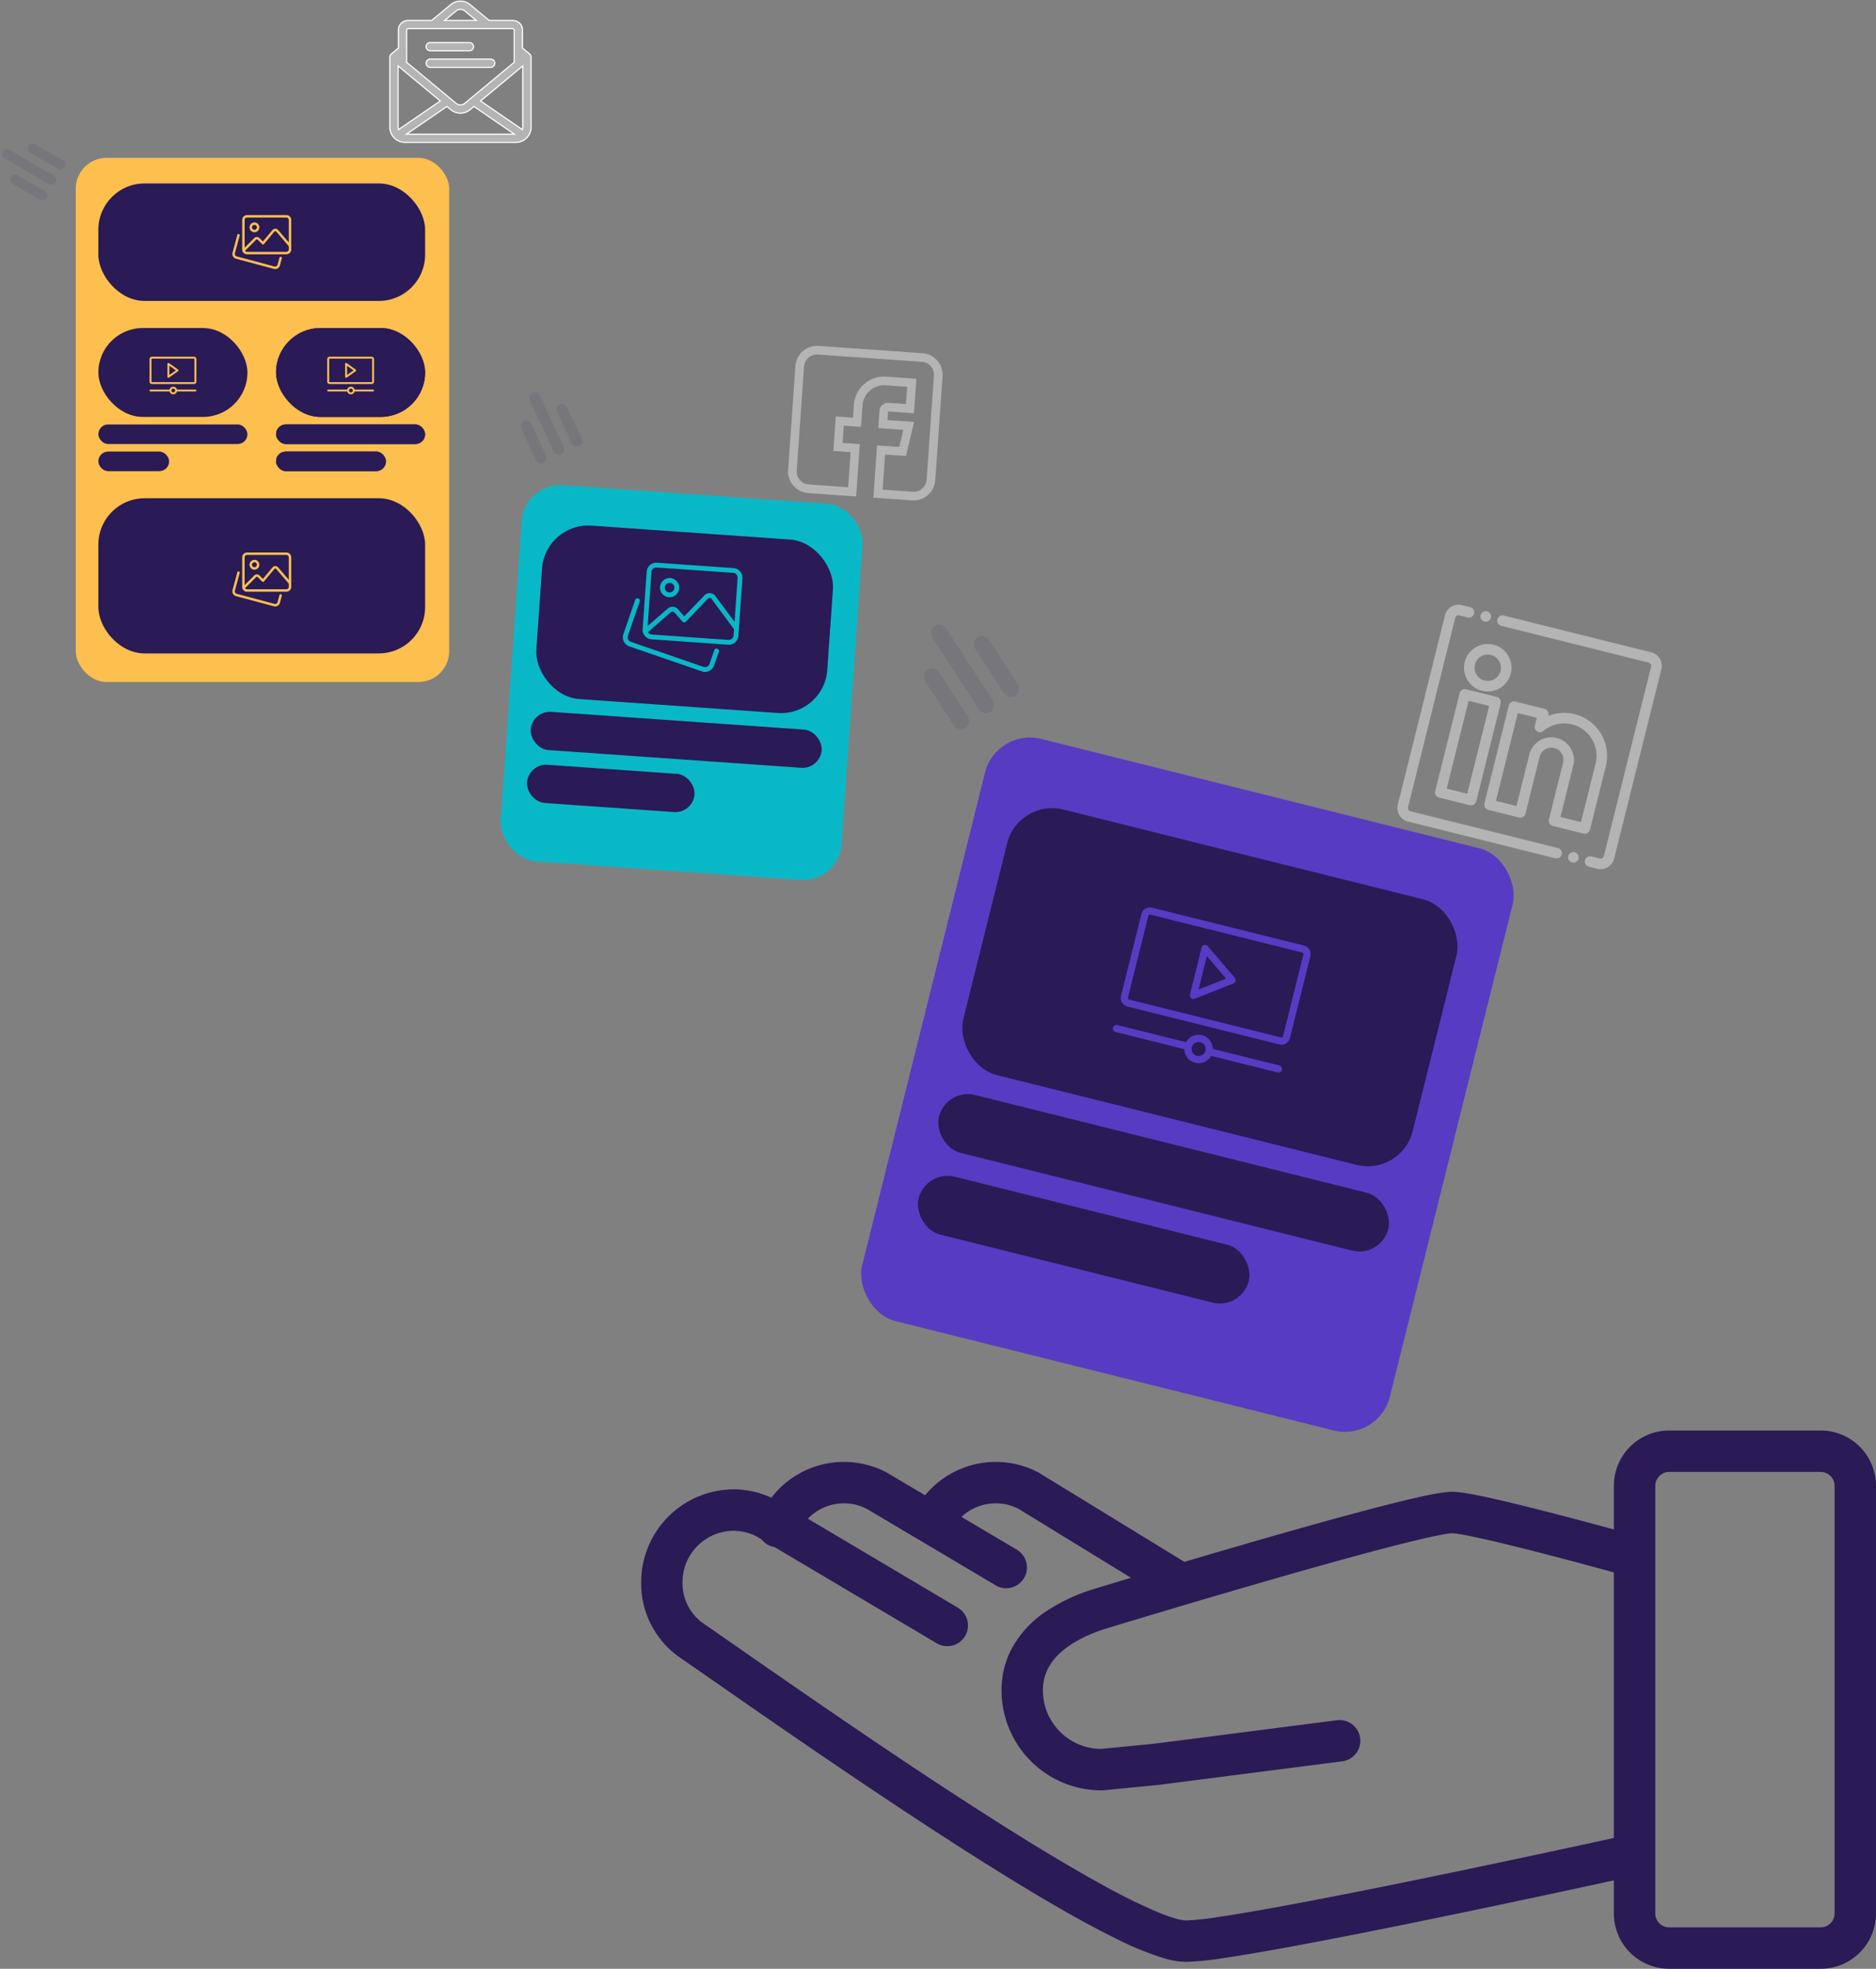 <svg xmlns="http://www.w3.org/2000/svg" width="486.499" height="510.377" viewBox="0 0 486.499 510.377">
  <rect x="0" y="0" width="486.499" height="510.377" fill="#808080" stroke="none"/>
  <g id="Group_3567" data-name="Group 3567" transform="translate(-1037.501 -12268.623)">
    <g id="dollar_2_" data-name="dollar (2)" transform="translate(1203.781 12470.256)">
      <g id="Group_3401" data-name="Group 3401" transform="translate(0 169.207)">
        <g id="Group_3400" data-name="Group 3400" transform="translate(0 0)">
          <path id="Path_34951" data-name="Path 34951" d="M24.058,258.406a23.608,23.608,0,0,1,9.692,2.161,23.757,23.757,0,0,1,29.714-6.64l.329.183,9.832,5.831a23.733,23.733,0,0,1,29.2-6.014l.393.222L140.86,277.2c8.5-2.512,17.939-5.267,27.059-7.854,9.621-2.73,18.874-5.267,26.29-7.138,3.714-.937,6.962-1.707,9.617-2.254,1.331-.276,2.512-.493,3.56-.654a19.865,19.865,0,0,1,2.951-.272,18.1,18.1,0,0,1,2.2.164c2.773.365,6.716,1.21,11.367,2.3,9.5,2.233,21.631,5.481,28.333,7.306V257.461a14.354,14.354,0,0,1,14.312-14.312h39.355a14.355,14.355,0,0,1,14.312,14.313V368.375a14.354,14.354,0,0,1-14.312,14.312H266.552a14.354,14.354,0,0,1-14.312-14.312v-8.612c-8.494,1.849-27.346,5.921-47.22,10-13.442,2.759-27.334,5.521-38.808,7.6-5.739,1.041-10.873,1.911-15.077,2.526a77.878,77.878,0,0,1-9.807,1.006,20.887,20.887,0,0,1-5.567-.891,77.006,77.006,0,0,1-12.275-4.97c-16.175-7.885-39.406-22.659-61.32-37.277C40.29,323.161,19.829,308.743,9.8,301.838A23.344,23.344,0,0,1,0,282.468,24.072,24.072,0,0,1,24.058,258.406ZM262.975,368.374a3.626,3.626,0,0,0,3.577,3.577h39.356a3.626,3.626,0,0,0,3.577-3.577V257.462a3.626,3.626,0,0,0-3.577-3.577H266.552a3.626,3.626,0,0,0-3.577,3.577ZM15.89,293c12.329,8.494,39.918,27.975,66.623,45.32,13.342,8.665,26.461,16.791,37.22,22.68a152.2,152.2,0,0,0,14,6.916,44.378,44.378,0,0,0,4.917,1.76,11.285,11.285,0,0,0,2.676.493,71.628,71.628,0,0,0,8.25-.891c14.1-2.065,40.483-7.335,63.2-12.075,11.37-2.372,21.843-4.612,29.474-6.258,4.433-.955,7.854-1.7,9.986-2.165V279.934c-1.049-.29-2.422-.665-4.072-1.113-5.657-1.535-14.29-3.836-22.033-5.742-3.868-.956-7.521-1.806-10.422-2.412-1.445-.3-2.709-.54-3.678-.694a14.751,14.751,0,0,0-1.7-.2,13.037,13.037,0,0,0-1.345.151c-2.963.443-9.034,1.864-16.429,3.8-22.287,5.821-57.427,16.344-71.625,20.655-4.912,1.481-9.36,3.714-12.279,6.423a14.266,14.266,0,0,0-3.31,4.361,12.246,12.246,0,0,0-1.166,5.349,15.178,15.178,0,0,0,15.066,15.181l13.85-1.356,47.267-6.069a5.368,5.368,0,1,1,1.371,10.647L134.314,335l-14.676,1.438h-.265a25.934,25.934,0,0,1-25.925-25.925,23.015,23.015,0,0,1,2.2-9.957,26.95,26.95,0,0,1,9.424-10.562,46.935,46.935,0,0,1,12.737-5.882c2.49-.755,5.628-1.707,9.213-2.784L97.9,263.481a12.941,12.941,0,0,0-14.841,2.058l14.39,8.533a5.368,5.368,0,0,1-5.481,9.231l-33.4-19.81a12.958,12.958,0,0,0-15.346,2.515l38.894,23.066a5.367,5.367,0,1,1-5.481,9.23L34.572,273.36a5.109,5.109,0,0,1-3.324-1.972l-1.313-.78a13.125,13.125,0,0,0-5.9-1.47,13.329,13.329,0,0,0-13.321,13.328A12.715,12.715,0,0,0,15.89,293Z" transform="translate(0 -243.149)" fill="#2a1a56"/>
        </g>
      </g>
    </g>
    <g id="Group_3402" data-name="Group 3402" transform="translate(1058.045 12292.486) rotate(3)">
      <rect id="Rectangle_8430" data-name="Rectangle 8430" width="96.841" height="135.889" rx="8" transform="translate(0 17.077) rotate(-3)" fill="#fdbf4e"/>
      <rect id="Rectangle_8427" data-name="Rectangle 8427" width="84.736" height="30.458" rx="12" transform="translate(6.197 23.399) rotate(-3)" fill="#2a1a56"/>
      <rect id="Rectangle_8428" data-name="Rectangle 8428" width="38.658" height="23.039" rx="11.519" transform="translate(8.159 60.835) rotate(-3)" fill="#2a1a56"/>
      <rect id="Rectangle_8431" data-name="Rectangle 8431" width="38.658" height="23.039" rx="11.519" transform="translate(54.173 58.423) rotate(-3)" fill="#2a1a56"/>
      <rect id="Rectangle_8432" data-name="Rectangle 8432" width="38.658" height="5.076" rx="2.538" transform="translate(9.467 85.792) rotate(-3)" fill="#2a1a56"/>
      <rect id="Rectangle_8433" data-name="Rectangle 8433" width="18.353" height="5.076" rx="2.538" transform="translate(9.835 92.811) rotate(-3)" fill="#2a1a56"/>
      <rect id="Rectangle_8434" data-name="Rectangle 8434" width="38.658" height="5.076" rx="2.538" transform="translate(55.481 83.38) rotate(-3)" fill="#2a1a56"/>
      <rect id="Rectangle_8435" data-name="Rectangle 8435" width="28.506" height="5.076" rx="2.538" transform="translate(55.849 90.399) rotate(-3)" fill="#2a1a56"/>
      <rect id="Rectangle_8436" data-name="Rectangle 8436" width="84.736" height="40.22" rx="12" transform="translate(10.468 104.899) rotate(-3)" fill="#2a1a56"/>
      <g id="email_9_" data-name="email (9)" transform="translate(79.203 -27.755) rotate(-3)">
        <path id="Path_34789" data-name="Path 34789" d="M36.626,14.525v0c0-.031,0-.061,0-.091,0-.008,0-.016,0-.025q0-.035-.01-.07l0-.026c-.006-.028-.012-.056-.02-.084l0-.008c-.008-.028-.018-.056-.029-.083L36.54,14.1q-.012-.028-.025-.055l-.016-.031c-.013-.025-.028-.05-.043-.074l-.018-.026q-.018-.026-.037-.051l-.021-.027c-.019-.023-.038-.045-.059-.066l0-.005c-.022-.023-.046-.044-.07-.064l-.009-.008-1.83-1.518V7.512a2.507,2.507,0,0,0-2.5-2.5H25.768L20.825.906a3.937,3.937,0,0,0-5.025,0l-4.943,4.1H4.721a2.507,2.507,0,0,0-2.5,2.5v4.666L.388,13.7.379,13.7c-.024.021-.048.042-.07.064l0,.005c-.021.021-.04.044-.059.066l-.021.027q-.019.025-.037.051l-.018.026c-.015.024-.03.049-.043.074L.11,14.05c-.009.018-.017.036-.025.055l-.013.031c-.011.027-.02.055-.029.083l0,.008c-.008.028-.014.056-.02.084l0,.026q-.006.035-.01.07c0,.008,0,.016,0,.025,0,.03,0,.06,0,.091v0H0V32.691a3.923,3.923,0,0,0,1.234,2.857c.022.022.043.043.066.062a3.919,3.919,0,0,0,2.635,1.015H32.691a3.919,3.919,0,0,0,2.635-1.015c.023-.019.044-.04.066-.062a3.923,3.923,0,0,0,1.234-2.857V14.526h0ZM4.721,7.154H31.9a.358.358,0,0,1,.358.358v8.347l-.607.5-12.2,10.125a1.79,1.79,0,0,1-2.284,0L4.971,16.363l-.607-.5V7.512a.358.358,0,0,1,.358-.358ZM2.146,32.691V16.807l.462.383h0l10.478,8.7L2.256,33.308a1.779,1.779,0,0,1-.11-.617ZM14.8,27.311l1,.828a3.937,3.937,0,0,0,5.025,0l1-.828,10.46,7.168H4.343Zm8.737-1.425,10.478-8.7h0l.462-.383V32.691a1.779,1.779,0,0,1-.11.617ZM17.171,2.558a1.789,1.789,0,0,1,2.284,0l2.953,2.451h-8.19Z" transform="translate(0 0)" fill="#b4b4b4" stroke="#fff" stroke-width="0.3"/>
        <path id="Path_34790" data-name="Path 34790" d="M0,1.073A1.073,1.073,0,0,0,1.073,2.146H11.231a1.073,1.073,0,0,0,0-2.146H1.073A1.073,1.073,0,0,0,0,1.073Z" transform="translate(9.407 10.729)" fill="#b4b4b4" stroke="#fff" stroke-width="0.3"/>
        <path id="Path_34791" data-name="Path 34791" d="M1.073,2.146H16.739a1.073,1.073,0,0,0,0-2.146H1.073a1.073,1.073,0,0,0,0,2.146Z" transform="translate(9.407 15.022)" fill="#b4b4b4" stroke="#fff" stroke-width="0.3"/>
      </g>
      <rect id="Rectangle_8437" data-name="Rectangle 8437" width="38.658" height="23.039" rx="11.519" transform="translate(54.173 58.423) rotate(-3)" fill="#2a1a56"/>
      <rect id="Rectangle_8438" data-name="Rectangle 8438" width="38.658" height="5.076" rx="2.538" transform="translate(55.481 83.38) rotate(-3)" fill="#2a1a56"/>
      <rect id="Rectangle_8439" data-name="Rectangle 8439" width="28.506" height="5.076" rx="2.538" transform="translate(55.849 90.399) rotate(-3)" fill="#2a1a56"/>
      <g id="image-gallery" transform="translate(41.332 29.77) rotate(-3)">
        <g id="Group_3358" data-name="Group 3358" transform="translate(0 4.898)">
          <path id="Path_34799" data-name="Path 34799" d="M11.1,9.094a1.269,1.269,0,0,1-.324-.042L.941,6.418a1.284,1.284,0,0,1-.9-1.558L1.283.235A.318.318,0,1,1,1.9.4L.657,5.023a.645.645,0,0,0,.452.782l9.831,2.632a.633.633,0,0,0,.774-.448l.5-1.841a.318.318,0,1,1,.614.165l-.5,1.838A1.27,1.27,0,0,1,11.1,9.094Z" transform="translate(0 0)" fill="#fdbf4e"/>
        </g>
        <g id="Group_3359" data-name="Group 3359" transform="translate(2.544 0)">
          <path id="Path_34800" data-name="Path 34800" d="M11.448,10.176H1.272A1.273,1.273,0,0,1,0,8.9V1.272A1.273,1.273,0,0,1,1.272,0H11.448A1.273,1.273,0,0,1,12.72,1.272V8.9A1.273,1.273,0,0,1,11.448,10.176ZM1.272.636a.637.637,0,0,0-.636.636V8.9a.637.637,0,0,0,.636.636H11.448a.637.637,0,0,0,.636-.636V1.272a.637.637,0,0,0-.636-.636Z" transform="translate(0 0)" fill="#fdbf4e"/>
        </g>
        <g id="Group_3360" data-name="Group 3360" transform="translate(4.452 1.908)">
          <path id="Path_34801" data-name="Path 34801" d="M1.272,2.544A1.272,1.272,0,1,1,2.544,1.272,1.273,1.273,0,0,1,1.272,2.544Zm0-1.908a.636.636,0,1,0,.636.636A.637.637,0,0,0,1.272.636Z" transform="translate(0 0)" fill="#fdbf4e"/>
        </g>
        <g id="Group_3361" data-name="Group 3361" transform="translate(2.588 3.53)">
          <path id="Path_34802" data-name="Path 34802" d="M.318,5.966a.318.318,0,0,1-.225-.543l3-3a.977.977,0,0,1,1.349,0l.894.894L7.815.343A.956.956,0,0,1,8.542,0h.007a.953.953,0,0,1,.724.333L12.6,4.213a.318.318,0,1,1-.483.414L8.79.747A.315.315,0,0,0,8.549.636.338.338,0,0,0,8.3.75l-2.7,3.238a.317.317,0,0,1-.23.114.306.306,0,0,1-.239-.093L4,2.869a.327.327,0,0,0-.45,0l-3,3a.317.317,0,0,1-.225.093Z" transform="translate(0 0)" fill="#fdbf4e"/>
        </g>
      </g>
      <g id="image-gallery-2" data-name="image-gallery" transform="translate(45.909 117.119) rotate(-3)">
        <g id="Group_3358-2" data-name="Group 3358" transform="translate(0 4.898)">
          <path id="Path_34799-2" data-name="Path 34799" d="M11.1,9.094a1.269,1.269,0,0,1-.324-.042L.941,6.418a1.284,1.284,0,0,1-.9-1.558L1.283.235A.318.318,0,1,1,1.9.4L.657,5.023a.645.645,0,0,0,.452.782l9.831,2.632a.633.633,0,0,0,.774-.448l.5-1.841a.318.318,0,1,1,.614.165l-.5,1.838A1.27,1.27,0,0,1,11.1,9.094Z" transform="translate(0 0)" fill="#fdbf4e"/>
        </g>
        <g id="Group_3359-2" data-name="Group 3359" transform="translate(2.544 0)">
          <path id="Path_34800-2" data-name="Path 34800" d="M11.448,10.176H1.272A1.273,1.273,0,0,1,0,8.9V1.272A1.273,1.273,0,0,1,1.272,0H11.448A1.273,1.273,0,0,1,12.72,1.272V8.9A1.273,1.273,0,0,1,11.448,10.176ZM1.272.636a.637.637,0,0,0-.636.636V8.9a.637.637,0,0,0,.636.636H11.448a.637.637,0,0,0,.636-.636V1.272a.637.637,0,0,0-.636-.636Z" transform="translate(0 0)" fill="#fdbf4e"/>
        </g>
        <g id="Group_3360-2" data-name="Group 3360" transform="translate(4.452 1.908)">
          <path id="Path_34801-2" data-name="Path 34801" d="M1.272,2.544A1.272,1.272,0,1,1,2.544,1.272,1.273,1.273,0,0,1,1.272,2.544Zm0-1.908a.636.636,0,1,0,.636.636A.637.637,0,0,0,1.272.636Z" transform="translate(0 0)" fill="#fdbf4e"/>
        </g>
        <g id="Group_3361-2" data-name="Group 3361" transform="translate(2.588 3.53)">
          <path id="Path_34802-2" data-name="Path 34802" d="M.318,5.966a.318.318,0,0,1-.225-.543l3-3a.977.977,0,0,1,1.349,0l.894.894L7.815.343A.956.956,0,0,1,8.542,0h.007a.953.953,0,0,1,.724.333L12.6,4.213a.318.318,0,1,1-.483.414L8.79.747A.315.315,0,0,0,8.549.636.338.338,0,0,0,8.3.75l-2.7,3.238a.317.317,0,0,1-.23.114.306.306,0,0,1-.239-.093L4,2.869a.327.327,0,0,0-.45,0l-3,3a.317.317,0,0,1-.225.093Z" transform="translate(0 0)" fill="#fdbf4e"/>
        </g>
      </g>
      <g id="online-video" transform="translate(21.805 67.549) rotate(-3)">
        <g id="Group_3362" data-name="Group 3362" transform="translate(0 0)">
          <path id="Path_34803" data-name="Path 34803" d="M11.519,7.1H.62A.621.621,0,0,1,0,6.48V.62A.621.621,0,0,1,.62,0h10.9a.621.621,0,0,1,.62.62V6.48A.621.621,0,0,1,11.519,7.1ZM.62.5A.119.119,0,0,0,.5.62V6.48A.119.119,0,0,0,.62,6.6h10.9a.119.119,0,0,0,.119-.119V.62A.119.119,0,0,0,11.519.5Z" transform="translate(0 0)" fill="#fdbf4e"/>
        </g>
        <g id="Group_3363" data-name="Group 3363" transform="translate(4.638 1.62)">
          <path id="Path_34804" data-name="Path 34804" d="M.136,3.832A.255.255,0,0,1,0,3.61V.25a.25.25,0,0,1,.4-.2l2.362,1.68a.25.25,0,0,1,0,.408L.4,3.814A.229.229,0,0,1,.136,3.832ZM.5.735V3.125L2.181,1.93Z" transform="translate(0 0)" fill="#fdbf4e"/>
        </g>
        <path id="Path_34805" data-name="Path 34805" d="M11.889.741H7.1a.991.991,0,0,0-1.917,0H.25a.25.25,0,0,0,0,.5H5.187a.991.991,0,0,0,1.917,0h4.784a.25.25,0,0,0,0-.5Zm-5.743.741a.49.49,0,1,1,.49-.49A.491.491,0,0,1,6.145,1.481Z" transform="translate(0 7.78)" fill="#fdbf4e"/>
      </g>
      <g id="online-video-2" data-name="online-video" transform="translate(67.819 65.138) rotate(-3)">
        <g id="Group_3362-2" data-name="Group 3362" transform="translate(0 0)">
          <path id="Path_34803-2" data-name="Path 34803" d="M11.519,7.1H.62A.621.621,0,0,1,0,6.48V.62A.621.621,0,0,1,.62,0h10.9a.621.621,0,0,1,.62.62V6.48A.621.621,0,0,1,11.519,7.1ZM.62.5A.119.119,0,0,0,.5.62V6.48A.119.119,0,0,0,.62,6.6h10.9a.119.119,0,0,0,.119-.119V.62A.119.119,0,0,0,11.519.5Z" transform="translate(0 0)" fill="#fdbf4e"/>
        </g>
        <g id="Group_3363-2" data-name="Group 3363" transform="translate(4.638 1.62)">
          <path id="Path_34804-2" data-name="Path 34804" d="M.136,3.832A.255.255,0,0,1,0,3.61V.25a.25.25,0,0,1,.4-.2l2.362,1.68a.25.25,0,0,1,0,.408L.4,3.814A.229.229,0,0,1,.136,3.832ZM.5.735V3.125L2.181,1.93Z" transform="translate(0 0)" fill="#fdbf4e"/>
        </g>
        <path id="Path_34805-2" data-name="Path 34805" d="M11.889.741H7.1a.991.991,0,0,0-1.917,0H.25a.25.25,0,0,0,0,.5H5.187a.991.991,0,0,0,1.917,0h4.784a.25.25,0,0,0,0-.5Zm-5.743.741a.49.49,0,1,1,.49-.49A.491.491,0,0,1,6.145,1.481Z" transform="translate(0 7.78)" fill="#fdbf4e"/>
      </g>
    </g>
    <g id="Group_3366" data-name="Group 3366" transform="matrix(0.998, 0.07, -0.07, 0.998, 1175.478, 12365.512)">
      <rect id="Rectangle_8440" data-name="Rectangle 8440" width="88.577" height="97.74" rx="10" transform="translate(0 28.253)" fill="#09b8c6"/>
      <rect id="Rectangle_8441" data-name="Rectangle 8441" width="75.596" height="45.052" rx="12" transform="translate(6.109 38.18)" fill="#2a1a56"/>
      <rect id="Rectangle_8442" data-name="Rectangle 8442" width="75.596" height="9.927" rx="4.963" transform="translate(6.109 87.05)" fill="#2a1a56"/>
      <rect id="Rectangle_8443" data-name="Rectangle 8443" width="43.525" height="9.927" rx="4.963" transform="translate(6.109 100.795)" fill="#2a1a56"/>
      <path id="facebook_4_" data-name="facebook (4)" d="M5.6,38.228H18.069V24.639h-4.48v-4.48h4.48v-5.6a5.606,5.606,0,0,1,5.6-5.6h5.6v4.48h-4.48a2.242,2.242,0,0,0-2.24,2.24v4.48h6.518l-.747,4.48H22.548V38.228h10.08a5.606,5.606,0,0,0,5.6-5.6V5.6a5.606,5.606,0,0,0-5.6-5.6H5.6A5.606,5.606,0,0,0,0,5.6V32.628A5.606,5.606,0,0,0,5.6,38.228ZM2.24,5.6A3.364,3.364,0,0,1,5.6,2.24H32.628a3.364,3.364,0,0,1,3.36,3.36V32.628a3.364,3.364,0,0,1-3.36,3.36h-7.84V26.879h5.429l1.493-8.96H24.788v-2.24h6.72V6.72h-7.84a7.848,7.848,0,0,0-7.84,7.84v3.36h-4.48v8.96h4.48v9.109H5.6a3.364,3.364,0,0,1-3.36-3.36Zm0,0" transform="translate(67.958 -12.391)" fill="#b4b4b4"/>
      <g id="image-gallery-3" data-name="image-gallery" transform="translate(28.253 46.579)">
        <g id="Group_3358-3" data-name="Group 3358" transform="translate(0 9.578)">
          <path id="Path_34799-3" data-name="Path 34799" d="M21.705,17.783a2.481,2.481,0,0,1-.634-.082L1.84,12.551A2.51,2.51,0,0,1,.081,9.5L2.508.46a.622.622,0,1,1,1.2.321L1.284,9.823a1.262,1.262,0,0,0,.883,1.528L21.391,16.5a1.238,1.238,0,0,0,1.514-.876l.971-3.6a.622.622,0,1,1,1.2.323l-.97,3.594a2.484,2.484,0,0,1-2.4,1.842Z" fill="#09b8c6"/>
        </g>
        <g id="Group_3359-3" data-name="Group 3359" transform="translate(4.974 0)">
          <path id="Path_34800-3" data-name="Path 34800" d="M22.386,19.9H2.487A2.49,2.49,0,0,1,0,17.412V2.487A2.49,2.49,0,0,1,2.487,0h19.9a2.49,2.49,0,0,1,2.487,2.487V17.412A2.49,2.49,0,0,1,22.386,19.9ZM2.487,1.244A1.246,1.246,0,0,0,1.244,2.487V17.412a1.246,1.246,0,0,0,1.244,1.244h19.9a1.246,1.246,0,0,0,1.244-1.244V2.487a1.246,1.246,0,0,0-1.244-1.244Z" fill="#09b8c6"/>
        </g>
        <g id="Group_3360-3" data-name="Group 3360" transform="translate(8.705 3.731)">
          <path id="Path_34801-3" data-name="Path 34801" d="M2.487,4.975A2.487,2.487,0,1,1,4.975,2.487,2.49,2.49,0,0,1,2.487,4.975Zm0-3.731A1.244,1.244,0,1,0,3.731,2.487,1.246,1.246,0,0,0,2.487,1.244Z" fill="#09b8c6"/>
        </g>
        <g id="Group_3361-3" data-name="Group 3361" transform="translate(5.061 6.902)">
          <path id="Path_34802-3" data-name="Path 34802" d="M.622,11.666A.621.621,0,0,1,.182,10.6L6.056,4.731a1.911,1.911,0,0,1,2.638,0L10.442,6.48,15.283.672A1.869,1.869,0,0,1,16.7,0h.014a1.864,1.864,0,0,1,1.417.65l6.5,7.589a.622.622,0,0,1-.944.81l-6.5-7.589a.615.615,0,0,0-.473-.216.66.66,0,0,0-.478.224L10.962,7.8a.619.619,0,0,1-.45.223.6.6,0,0,1-.468-.182L7.814,5.61a.639.639,0,0,0-.879,0L1.061,11.484a.62.62,0,0,1-.439.182Z" fill="#09b8c6"/>
        </g>
      </g>
    </g>
    <g id="Group_3368" data-name="Group 3368" transform="matrix(0.97, 0.242, -0.242, 0.97, 1306.859, 12413.125)">
      <rect id="Rectangle_8444" data-name="Rectangle 8444" width="141.065" height="155.626" rx="12" transform="translate(0 45.505)" fill="#583bc3"/>
      <rect id="Rectangle_8445" data-name="Rectangle 8445" width="120.133" height="70.987" rx="12" transform="translate(10.011 61.887)" fill="#2a1a56"/>
      <rect id="Rectangle_8446" data-name="Rectangle 8446" width="120.133" height="15.472" rx="7.736" transform="translate(10.011 139.245)" fill="#2a1a56"/>
      <rect id="Rectangle_8447" data-name="Rectangle 8447" width="88.279" height="15.472" rx="7.736" transform="translate(10.011 161.087)" fill="#2a1a56"/>
      <g id="linkedin_3_" data-name="linkedin (3)" transform="translate(106.15 -14.327)">
        <path id="Path_34792" data-name="Path 34792" d="M42.778,55.1H3.36a1.121,1.121,0,0,1-1.12-1.12V3.36A1.121,1.121,0,0,1,3.36,2.24H5.6A1.12,1.12,0,0,0,5.6,0H3.36A3.363,3.363,0,0,0,0,3.36V53.977a3.363,3.363,0,0,0,3.36,3.36H42.778a1.12,1.12,0,0,0,0-2.24Zm0,0" fill="#b4b4b4" stroke="#b4b4b4" stroke-width="0.5"/>
        <path id="Path_34793" data-name="Path 34793" d="M40.538,0H1.12a1.12,1.12,0,0,0,0,2.24H40.538a1.121,1.121,0,0,1,1.12,1.12V53.977a1.121,1.121,0,0,1-1.12,1.12H38.3a1.12,1.12,0,1,0,0,2.24h2.24a3.363,3.363,0,0,0,3.36-3.36V3.36A3.363,3.363,0,0,0,40.538,0Zm0,0" transform="translate(13.438 0)" fill="#b4b4b4" stroke="#b4b4b4" stroke-width="0.5"/>
        <path id="Path_34794" data-name="Path 34794" d="M5.907,11.814A5.907,5.907,0,1,0,0,5.907,5.914,5.914,0,0,0,5.907,11.814Zm0-9.575A3.667,3.667,0,1,1,2.24,5.907,3.672,3.672,0,0,1,5.907,2.24Zm0,0" transform="translate(7.895 7.979)" fill="#b4b4b4" stroke="#b4b4b4" stroke-width="0.5"/>
        <path id="Path_34795" data-name="Path 34795" d="M16.826,0a10.9,10.9,0,0,0-6.775,2.382v-.7A1.12,1.12,0,0,0,8.931.56H1.12A1.12,1.12,0,0,0,0,1.68v26.2A1.12,1.12,0,0,0,1.12,29H9.351a1.12,1.12,0,0,0,1.12-1.12V12.759a3.388,3.388,0,1,1,6.775,0V27.884A1.12,1.12,0,0,0,18.365,29H26.6a1.12,1.12,0,0,0,1.12-1.12V10.89A10.9,10.9,0,0,0,16.826,0Zm8.651,26.764H19.485V12.759a5.627,5.627,0,1,0-11.254,0V26.764H2.24V2.8H7.811V5.153a1.12,1.12,0,0,0,2.024.66A8.642,8.642,0,0,1,25.476,10.89Zm0,0" transform="translate(21.725 20.353)" fill="#b4b4b4" stroke="#b4b4b4" stroke-width="0.5"/>
        <path id="Path_34796" data-name="Path 34796" d="M1.12,0A1.12,1.12,0,0,0,0,1.12v26.2a1.12,1.12,0,0,0,1.12,1.12H9.351a1.12,1.12,0,0,0,1.12-1.12V1.12A1.12,1.12,0,0,0,9.351,0ZM8.231,26.2H2.24V2.24H8.231Zm0,0" transform="translate(8.567 20.913)" fill="#b4b4b4" stroke="#b4b4b4" stroke-width="0.5"/>
        <path id="Path_34797" data-name="Path 34797" d="M1.12,2.24A1.12,1.12,0,0,0,1.12,0h0a1.12,1.12,0,0,0,0,2.24Zm0,0" transform="translate(8.959 0)" fill="#b4b4b4" stroke="#b4b4b4" stroke-width="0.5"/>
        <path id="Path_34798" data-name="Path 34798" d="M1.12,0h0A1.12,1.12,0,1,0,2.24,1.12,1.119,1.119,0,0,0,1.119,0Zm0,0" transform="translate(46.138 55.096)" fill="#b4b4b4" stroke="#b4b4b4" stroke-width="0.5"/>
      </g>
      <g id="online-video-3" data-name="online-video" transform="translate(48.235 80.999)">
        <g id="Group_3362-3" data-name="Group 3362" transform="translate(0 0)">
          <path id="Path_34803-3" data-name="Path 34803" d="M42.872,26.425H2.307A2.309,2.309,0,0,1,0,24.119V2.307A2.31,2.31,0,0,1,2.307,0H42.872a2.31,2.31,0,0,1,2.307,2.307V24.119A2.31,2.31,0,0,1,42.872,26.425ZM2.307,1.863a.444.444,0,0,0-.444.443V24.119a.444.444,0,0,0,.444.443H42.872a.444.444,0,0,0,.444-.443V2.307a.444.444,0,0,0-.444-.443Z" fill="#583bc3"/>
        </g>
        <g id="Group_3363-3" data-name="Group 3363" transform="translate(17.262 6.029)">
          <path id="Path_34804-3" data-name="Path 34804" d="M.5,14.264a.948.948,0,0,1-.5-.828V.932A.932.932,0,0,1,1.472.173l8.792,6.252a.932.932,0,0,1,0,1.518L1.472,14.2A.853.853,0,0,1,.5,14.264ZM1.863,2.737V11.63L8.116,7.184Z" fill="#583bc3"/>
        </g>
        <path id="Path_34805-3" data-name="Path 34805" d="M44.248,2.756H26.441a3.688,3.688,0,0,0-7.136,0H.932a.932.932,0,1,0,0,1.863H19.3a3.688,3.688,0,0,0,7.136,0H44.248a.932.932,0,0,0,0-1.863ZM22.872,5.513A1.825,1.825,0,1,1,24.7,3.688,1.827,1.827,0,0,1,22.872,5.513Z" transform="translate(0 28.957)" fill="#583bc3"/>
      </g>
    </g>
    <g id="Group_3403" data-name="Group 3403" transform="translate(1271.704 12435.204) rotate(-29)" opacity="0.1">
      <rect id="Rectangle_8463" data-name="Rectangle 8463" width="26.577" height="4.287" rx="2.143" transform="matrix(0.07, 0.998, -0.998, 0.07, 11.375, 0)" fill="#2a1a56"/>
      <rect id="Rectangle_8464" data-name="Rectangle 8464" width="18.003" height="4.287" rx="2.143" transform="matrix(0.07, 0.998, -0.998, 0.07, 19.67, 8.013)" fill="#2a1a56"/>
      <rect id="Rectangle_8465" data-name="Rectangle 8465" width="18.003" height="4.287" rx="2.143" transform="matrix(0.07, 0.998, -0.998, 0.07, 4.276, 9.09)" fill="#2a1a56"/>
    </g>
    <g id="Group_3404" data-name="Group 3404" transform="matrix(0.934, -0.358, 0.358, 0.934, 1169.837, 12372.576)" opacity="0.1">
      <rect id="Rectangle_8463-2" data-name="Rectangle 8463" width="17.614" height="2.841" rx="1.421" transform="matrix(0.07, 0.998, -0.998, 0.07, 7.539, 0)" fill="#2a1a56"/>
      <rect id="Rectangle_8464-2" data-name="Rectangle 8464" width="11.932" height="2.841" rx="1.421" transform="matrix(0.07, 0.998, -0.998, 0.07, 13.037, 5.311)" fill="#2a1a56"/>
      <rect id="Rectangle_8465-2" data-name="Rectangle 8465" width="11.932" height="2.841" rx="1.421" transform="matrix(0.07, 0.998, -0.998, 0.07, 2.834, 6.025)" fill="#2a1a56"/>
    </g>
    <g id="Group_3405" data-name="Group 3405" transform="matrix(0.559, -0.829, 0.829, 0.559, 1034.971, 12312.475)" opacity="0.1">
      <rect id="Rectangle_8463-3" data-name="Rectangle 8463" width="15.946" height="2.572" rx="1.286" transform="matrix(0.07, 0.998, -0.998, 0.07, 6.825, 0)" fill="#2a1a56"/>
      <rect id="Rectangle_8464-3" data-name="Rectangle 8464" width="10.802" height="2.572" rx="1.286" transform="matrix(0.07, 0.998, -0.998, 0.07, 11.801, 4.808)" fill="#2a1a56"/>
      <rect id="Rectangle_8465-3" data-name="Rectangle 8465" width="10.802" height="2.572" rx="1.286" transform="matrix(0.07, 0.998, -0.998, 0.07, 2.566, 5.454)" fill="#2a1a56"/>
    </g>
  </g>
</svg>
